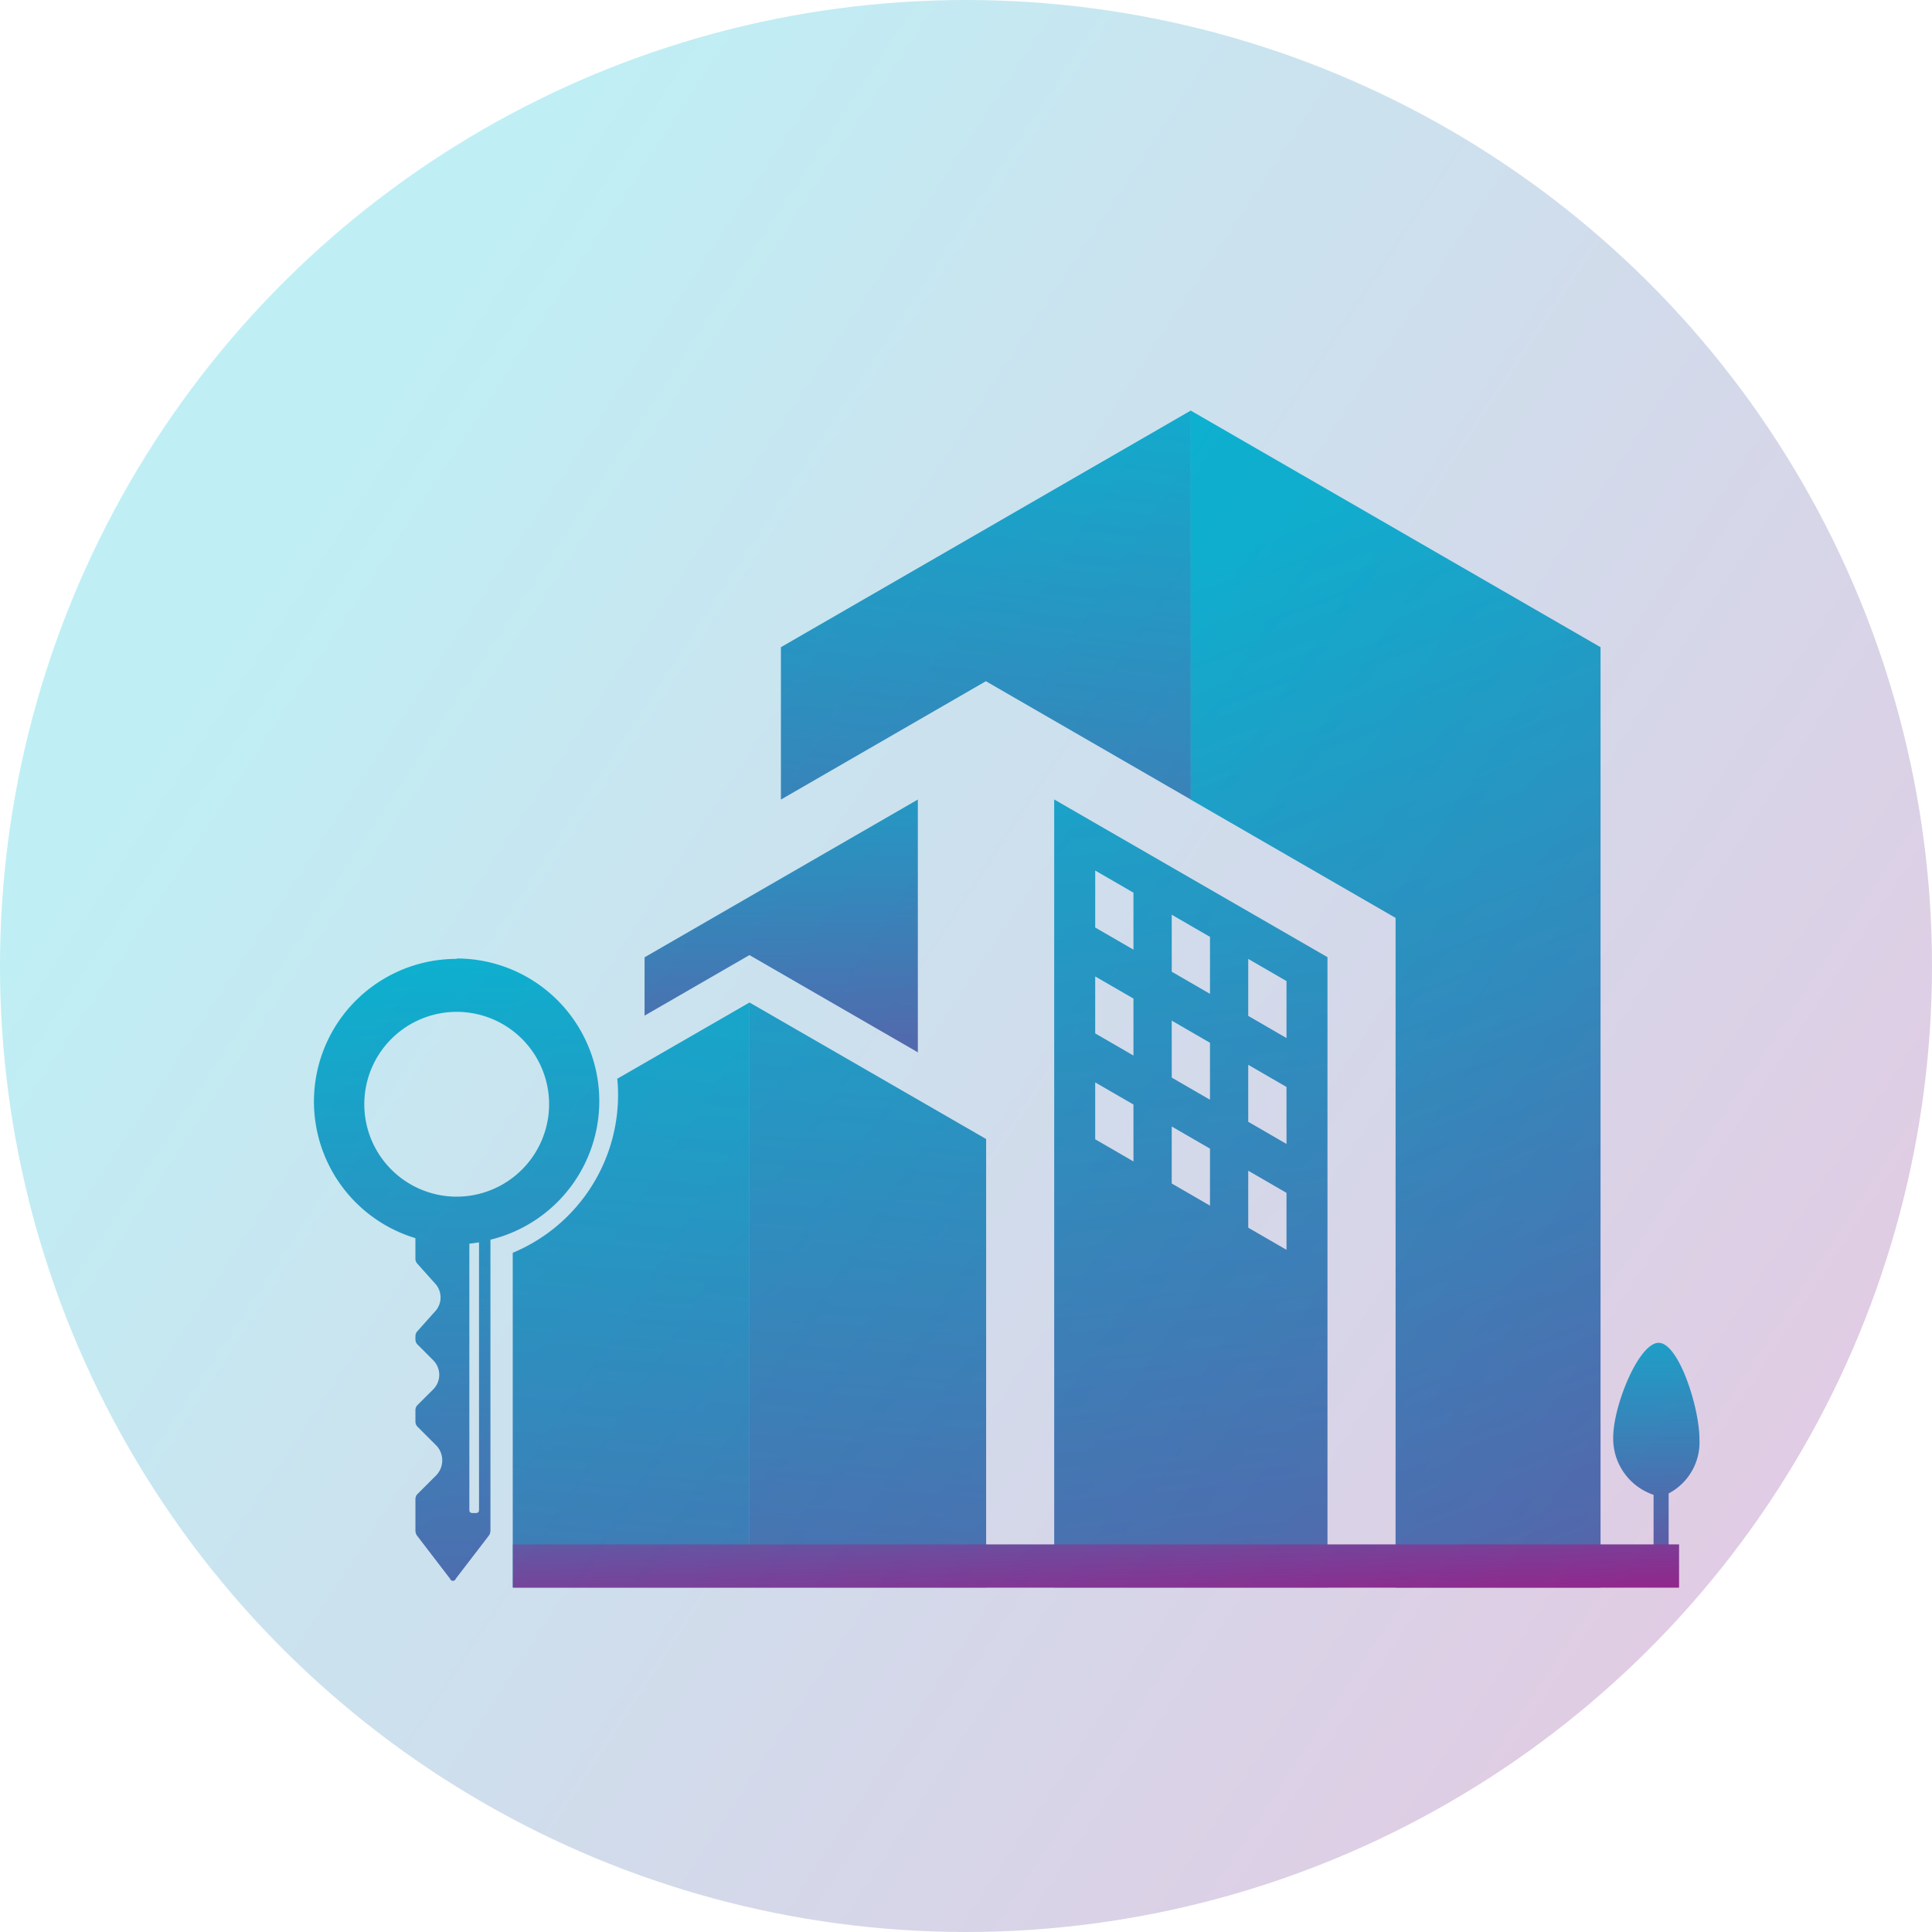 <svg xmlns="http://www.w3.org/2000/svg" xmlns:xlink="http://www.w3.org/1999/xlink" width="80" height="80" viewBox="0 0 80 80">
    <defs>
        <linearGradient id="1ob3dqfeka" x1=".611" x2=".5" y1="-.312" y2="3.144" gradientUnits="objectBoundingBox">
            <stop offset="0" stop-color="#00bed6"/>
            <stop offset="1" stop-color="#aa0d7f"/>
        </linearGradient>
        <linearGradient id="dwis6gjxdd" x1=".5" y1="0" y2="2.049" xlink:href="#1ob3dqfeka"/>
        <linearGradient id="fef06tterf" x1=".663" x2=".198" y1="-.208" y2="3.397" xlink:href="#1ob3dqfeka"/>
        <linearGradient id="2hxmzn928h" x1=".5" x2=".809" y1=".049" y2="2.389" xlink:href="#1ob3dqfeka"/>
        <linearGradient id="06nj8fou6j" x1=".5" x2=".639" y1="-.143" y2="2.541" xlink:href="#1ob3dqfeka"/>
        <linearGradient id="15chj5is5l" x1=".5" x2=".39" y1="-.508" y2="3.006" xlink:href="#1ob3dqfeka"/>
        <linearGradient id="vtrziyb8tn" x1=".5" y1="-.543" y2="2.364" xlink:href="#1ob3dqfeka"/>
        <linearGradient id="4qmy5rx5wp" x1=".5" y1="-.115" y2="2.11" xlink:href="#1ob3dqfeka"/>
        <linearGradient id="zf9ferd6vr" x1="-.438" x2="2.379" y1="-4.037" y2="1" xlink:href="#1ob3dqfeka"/>
        <linearGradient id="rc9ftloj4s" x1="-1.118" x2=".5" y1="2.452" gradientUnits="objectBoundingBox">
            <stop offset="0" stop-color="#fff" stop-opacity="0"/>
            <stop offset=".602" stop-color="#aa0d7f"/>
            <stop offset="1" stop-color="#00bed6"/>
        </linearGradient>
        <filter id="nmyjpkjihb" width="15.806" height="30.228" x="18.236" y="38.511" filterUnits="userSpaceOnUse">
            <feOffset dx="2" dy="1"/>
            <feGaussianBlur result="blur" stdDeviation="1"/>
            <feFlood flood-color="#0e374a" flood-opacity=".322"/>
            <feComposite in2="blur" operator="in"/>
            <feComposite in="SourceGraphic"/>
        </filter>
        <filter id="1cmxmkyxgc" width="9.575" height="14.59" x="63.803" y="52.601" filterUnits="userSpaceOnUse">
            <feOffset dx="2" dy="1"/>
            <feGaussianBlur result="blur-2" stdDeviation="1"/>
            <feFlood flood-color="#0e374a" flood-opacity=".322"/>
            <feComposite in2="blur-2" operator="in"/>
            <feComposite in="SourceGraphic"/>
        </filter>
        <filter id="w8rd86cvge" width="22.974" height="22.109" x="29.338" y="14" filterUnits="userSpaceOnUse">
            <feOffset dx="2" dy="1"/>
            <feGaussianBlur result="blur-3" stdDeviation="1"/>
            <feFlood flood-color="#0e374a" flood-opacity=".322"/>
            <feComposite in2="blur-3" operator="in"/>
            <feComposite in="SourceGraphic"/>
        </filter>
        <filter id="aw1vu5faeg" width="22.974" height="54.739" x="46.296" y="14" filterUnits="userSpaceOnUse">
            <feOffset dx="2" dy="1"/>
            <feGaussianBlur result="blur-4" stdDeviation="1"/>
            <feFlood flood-color="#0e374a" flood-opacity=".322"/>
            <feComposite in2="blur-4" operator="in"/>
            <feComposite in="SourceGraphic"/>
        </filter>
        <filter id="lofvcina8i" width="17.316" height="38.63" x="40.648" y="30.108" filterUnits="userSpaceOnUse">
            <feOffset dx="2" dy="1"/>
            <feGaussianBlur result="blur-5" stdDeviation="1"/>
            <feFlood flood-color="#0e374a" flood-opacity=".322"/>
            <feComposite in2="blur-5" operator="in"/>
            <feComposite in="SourceGraphic"/>
        </filter>
        <filter id="g14f6hc2lk" width="15.8" height="30.228" x="28.029" y="38.511" filterUnits="userSpaceOnUse">
            <feOffset dx="2" dy="1"/>
            <feGaussianBlur result="blur-6" stdDeviation="1"/>
            <feFlood flood-color="#0e374a" flood-opacity=".322"/>
            <feComposite in2="blur-6" operator="in"/>
            <feComposite in="SourceGraphic"/>
        </filter>
        <filter id="e3rtndawlm" width="17.316" height="16.467" x="23.688" y="30.111" filterUnits="userSpaceOnUse">
            <feOffset dx="2" dy="1"/>
            <feGaussianBlur result="blur-7" stdDeviation="1"/>
            <feFlood flood-color="#0e374a" flood-opacity=".322"/>
            <feComposite in2="blur-7" operator="in"/>
            <feComposite in="SourceGraphic"/>
        </filter>
        <filter id="fo3yran37o" width="17.817" height="31.77" x="10" y="36.706" filterUnits="userSpaceOnUse">
            <feOffset dx="2" dy="1"/>
            <feGaussianBlur result="blur-8" stdDeviation="1"/>
            <feFlood flood-color="#0e374a" flood-opacity=".322"/>
            <feComposite in2="blur-8" operator="in"/>
            <feComposite in="SourceGraphic"/>
        </filter>
        <filter id="9lks5cbofq" width="54.286" height="7.792" x="18.236" y="60.947" filterUnits="userSpaceOnUse">
            <feOffset dx="2" dy="1"/>
            <feGaussianBlur result="blur-9" stdDeviation="1"/>
            <feFlood flood-color="#0e374a" flood-opacity=".322"/>
            <feComposite in2="blur-9" operator="in"/>
            <feComposite in="SourceGraphic"/>
        </filter>
    </defs>
    <g transform="translate(-1524 -3712)">
        <g>
            <g>
                <g/>
            </g>
            <g>
                <g>
                    <g>
                        <g filter="url(#nmyjpkjihb)" transform="translate(1535 3728) translate(-11 -16)">
                            <path fill="url(#1ob3dqfeka)" d="M955.79 2097.758c.02.216.033.434.033.655a7.085 7.085 0 0 1-4.362 6.553v13.859h9.806V2094.6z" transform="translate(-932.23 -2054.09)"/>
                        </g>
                        <g filter="url(#1cmxmkyxgc)" transform="translate(1535 3728) translate(-11 -16)">
                            <path fill="url(#dwis6gjxdd)" d="M1023.295 2124.674v-2.354a2.388 2.388 0 0 0 1.275-2.249c0-1.322-.864-3.988-1.688-3.988s-1.883 2.6-1.883 3.927a2.46 2.46 0 0 0 1.672 2.368v2.3z" transform="translate(-956.2 -2061.48)"/>
                        </g>
                        <g filter="url(#w8rd86cvge)" transform="translate(1535 3728) translate(-11 -16)">
                            <path fill="url(#fef06tterf)" d="M985.39 2057.219v16.109l-8.487-4.9-8.487 4.9v-6.309z" transform="translate(-938.08 -2041.22)"/>
                        </g>
                        <g filter="url(#aw1vu5faeg)" transform="translate(1535 3728) translate(-11 -16)">
                            <path fill="url(#2hxmzn928h)" d="M1011.275 2067.019v38.939h-8.487v-27.73l-8.487-4.9v-16.109z" transform="translate(-947 -2041.22)"/>
                        </g>
                        <g filter="url(#lofvcina8i)" transform="translate(1535 3728) translate(-11 -16)">
                            <path fill="url(#06nj8fou6j)" d="M985.672 2081.784v32.63h11.316v-26.1zm3.282 14.989l-1.584-.917v-2.356l1.584.917zm0-4.385l-1.584-.917v-2.359l1.584.917zm0-4.385l-1.584-.917v-2.359l1.584.917zm3.169 10.6l-1.584-.917v-2.36l1.584.917zm0-4.385l-1.584-.917v-2.359l1.584.917zm0-4.385l-1.584-.917v-2.359l1.584.917zm3.168 10.6l-1.584-.917v-2.359l1.584.917zm0-4.385l-1.584-.917v-2.359l1.584.917zm0-4.385l-1.584-.917v-2.359l1.584.917z" transform="translate(-944.02 -2049.68)"/>
                        </g>
                        <g filter="url(#g14f6hc2lk)" transform="translate(1535 3728) translate(-11 -16)">
                            <path fill="url(#15chj5is5l)" d="M976.214 2100.255v18.57h-9.8V2094.6z" transform="translate(-937.38 -2054.09)"/>
                        </g>
                        <g filter="url(#e3rtndawlm)" transform="translate(1535 3728) translate(-11 -16)">
                            <path fill="url(#vtrziyb8tn)" d="M964.132 2088.228l6.974 4.026v-10.467l-11.316 6.533v2.415z" transform="translate(-935.1 -2049.68)"/>
                        </g>
                        <g filter="url(#fo3yran37o)" transform="translate(1535 3728) translate(-11 -16)">
                            <path fill="url(#4qmy5rx5wp)" d="M944.811 2091.845a5.908 5.908 0 0 0-1.71 11.564v.865a.307.307 0 0 0 .079.191l.715.8a.85.85 0 0 1 0 1.2l-.714.8a.311.311 0 0 0-.079.191v.162a.309.309 0 0 0 .079.19l.66.66a.852.852 0 0 1 0 1.2l-.66.659a.3.3 0 0 0-.079.191v.5a.311.311 0 0 0 .079.192l.8.8a.894.894 0 0 1 0 1.2l-.8.8a.311.311 0 0 0-.079.191v1.33a.385.385 0 0 0 .068.2l.314.409 1.052 1.371a.124.124 0 0 0 .237 0l.46-.6.907-1.182a.378.378 0 0 0 .068-.2v-12.056a5.906 5.906 0 0 0-1.4-11.644zm.81 22.946h-.174a.112.112 0 0 1-.112-.111v-11.043c.135-.012.266-.032.4-.053v11.1a.111.111 0 0 1-.114.107zm-.81-13.1a3.826 3.826 0 1 1 3.826-3.826 3.831 3.831 0 0 1-3.826 3.826z" transform="translate(-927.9 -2053.14)"/>
                        </g>
                        <g filter="url(#9lks5cbofq)" transform="translate(1535 3728) translate(-11 -16)">
                            <path fill="url(#zf9ferd6vr)" d="M0 0H48.287V1.792H0z" transform="translate(19.24 62.95)"/>
                        </g>
                    </g>
                </g>
            </g>
        </g>
        <circle cx="40" cy="40" r="40" fill="url(#rc9ftloj4s)" opacity="0.25" transform="rotate(-90 2658 1134)"/>
    </g>
</svg>
